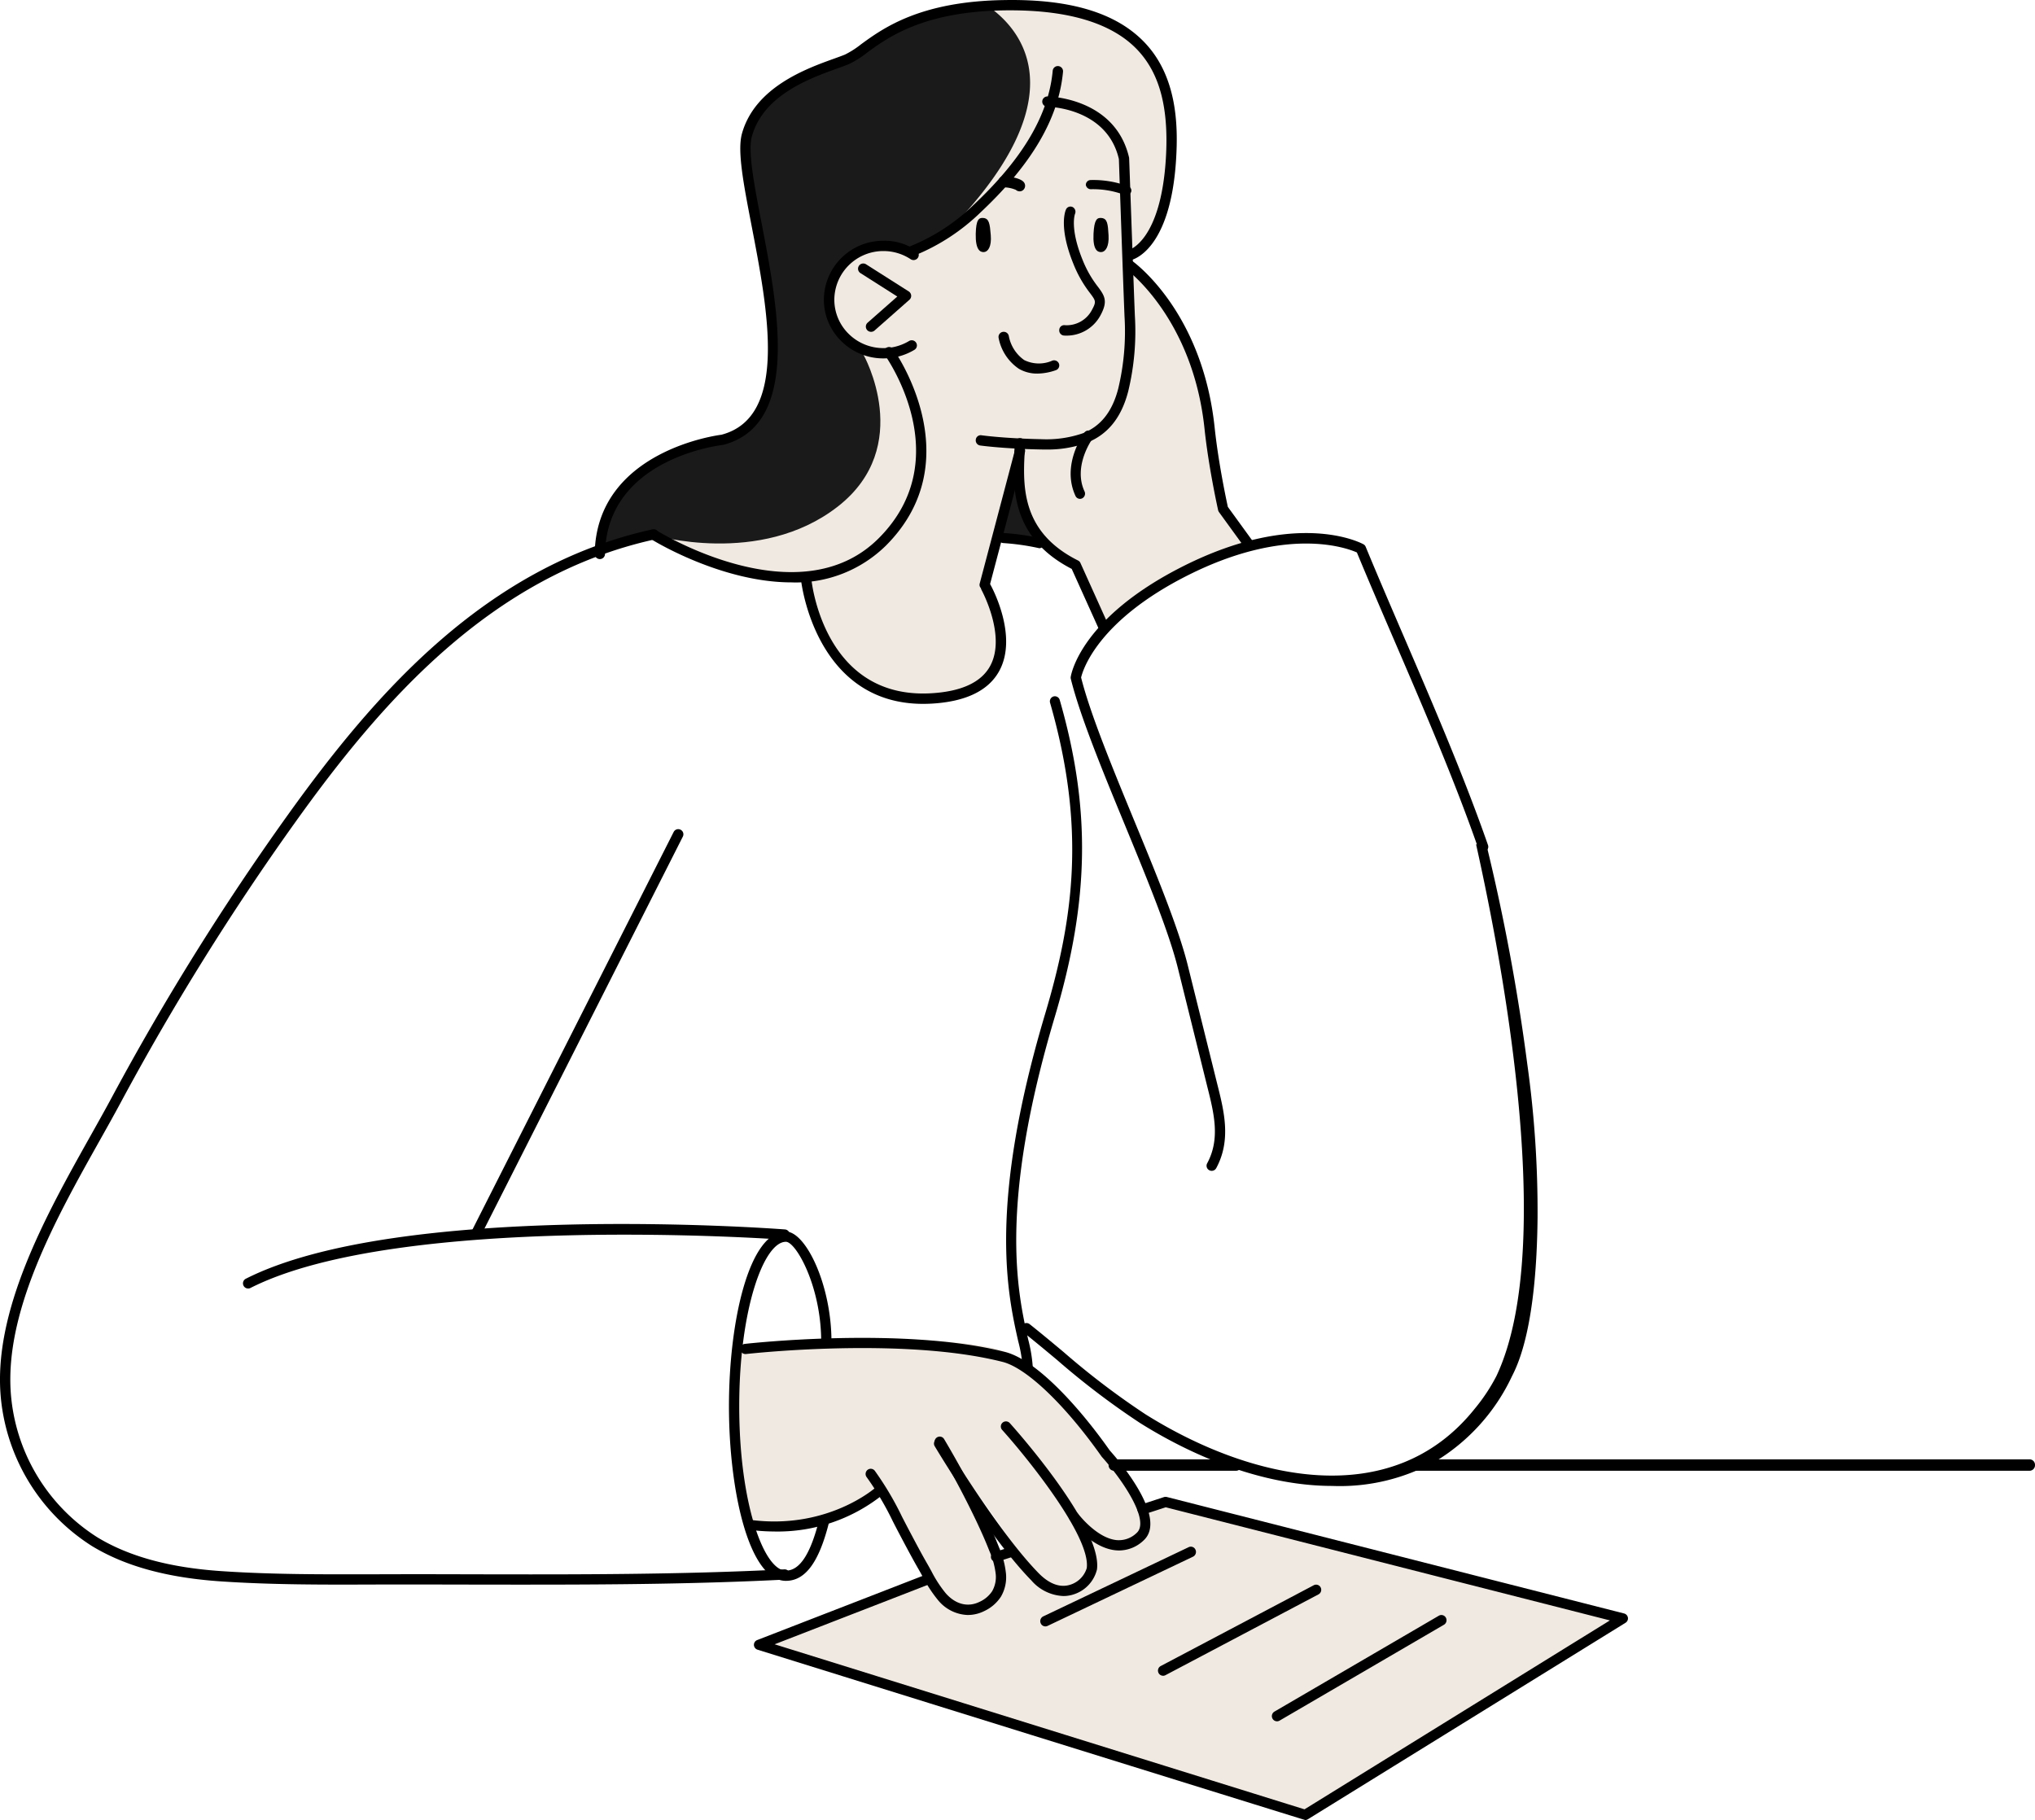 <svg xmlns="http://www.w3.org/2000/svg" xmlns:xlink="http://www.w3.org/1999/xlink" width="335.656" height="300.214" viewBox="0 0 335.656 300.214">
  <defs>
    <clipPath id="clip-path">
      <path id="Clip_83" data-name="Clip 83" d="M-230.212,0H-86.048V53.307H-230.212Z" transform="translate(230.212)" fill="none"/>
    </clipPath>
  </defs>
  <g id="Hero_Illustration" data-name="Hero Illustration" transform="translate(-98.317 0)">
    <path id="Fill_1" data-name="Fill 1" d="M-62.694,41.447s5.582-1.832,6.233-10.875.993-15.459-3.116-21.963S-75.729-.224-85.121.017s-19.994,5.318-23.242,8.758c0,0-10.578,4.179-12.621,6.078s-6.695,4.741-4.562,14.173,3.886,20.583,4.014,27.889-2.44,13.474-7.538,14.645S-148.492,74.54-150,89.643l8.759-1.706s22.315,12.671,33,4.508,8.86-9.041,8.86-9.041l15.918,4.765,6.118.595s16.712-.068,19.2-16.52-4.842-26.78-4.842-26.78Z" transform="translate(347.26 0.253)" fill="#1a1a1a"/>
    <path id="Fill_3" data-name="Fill 3" d="M-43.756,72.413c.406-.083-4.5-5.608-4.5-5.608s-1.788-15.837-4.773-24.48S-63.849,25.857-63.849,25.857l-.966-17.15S-66.085,1.046-77.309,0c0,0-6.755,18.5-22.37,24.163,0,0-10.718-2.645-13.486,6.492s9.656,10.668,9.656,10.668,7.719,11.223,5.323,20.012S-107.939,77.593-117,78.146c0,0,3.971,23.462,21.229,19.778s7.81-18.117,7.81-18.117l6.114-22.92s-1.628,15.705,9.01,19.509l4.412,9.525S-55.057,74.7-43.756,72.413" transform="translate(348.703 17.161)" fill="#f0e9e1"/>
    <path id="Fill_5" data-name="Fill 5" d="M-107.762,1.167A183.658,183.658,0,0,1-80.727.173c12.539.71,17.654,1,22.233,5.3s15.516,17.31,17.539,21.962-1.69,6.737-3.55,6.447-6.582-2.947-6.582-2.947,5.355,9.19-1.051,10.442-9.562-6.279-11.9-9.723-6.728-9.361-6.728-9.361l6.715,16.591s1.555,4.85-3.758,5.536S-77.468,36.7-77.468,36.7l-6.348-11.691a28.172,28.172,0,0,1-21.976,5.809s-3.072-18.5-1.971-29.654" transform="translate(327.804 220.683)" fill="#f0e9e1"/>
    <path id="Fill_7" data-name="Fill 7" d="M-227,23.728-160.1,0l75.256,18.5-52.281,33.479Z" transform="translate(450.562 247.611)" fill="#f0e9e1"/>
    <path id="Fill_9" data-name="Fill 9" d="M-29.328,45.7l.3-4.038s5.563-1.843,6.212-10.932.99-15.539-3.106-22.078S-42.021-.225-51.381.017C-52,.033-52.63.073-53.259.131-53.354.372-33.321,10-56.846,35.718c-12.169,13.306,13.64,15.128,30.518,16.258a29.02,29.02,0,0,0-3-6.276" transform="translate(313.62 0.253)" fill="#f0e9e1"/>
    <path id="Fill_11" data-name="Fill 11" d="M-54.079,34.226c10.657-8.1,8.84-8.976,8.84-8.976l12.721,3.789c-2.826-10.879-6.418-24.665-6.418-24.665L-47.266.02-52.3,0s8.56,15.127-4.254,25.09S-87,29.75-87,29.75s22.264,12.58,32.921,4.476" transform="translate(293.027 58.491)" fill="#f0e9e1"/>
    <path id="Fill_13" data-name="Fill 13" d="M-143.155,10.646a.843.843,0,0,1-.755-.469.853.853,0,0,1,.375-1.142C-118.39-3.712-57.2.7-54.609.9a.846.846,0,0,1,.782.913.846.846,0,0,1-.842.787c-.7-.047-63.379-4.572-88.106,7.959a.827.827,0,0,1-.38.091" transform="translate(282.395 201.896)"/>
    <path id="Fill_15" data-name="Fill 15" d="M-120.533,174.089c-6.509.006-12.958-.019-19.412-.025h-2.877l-3.643.008c-8.275.034-16.831.044-25.183-.524-8.76-.6-15.671-2.491-21.128-5.788a32.635,32.635,0,0,1-15.049-24.129c-1.551-14.489,7.466-30.57,14.713-43.5,1.254-2.235,2.465-4.39,3.57-6.448a427.6,427.6,0,0,1,28.859-46.341c14.3-19.984,32.661-41.238,60.314-47.325a.847.847,0,0,1,1.008.646A.847.847,0,0,1-100,1.676c-27.1,5.965-45.183,26.931-59.3,46.657a425.411,425.411,0,0,0-28.749,46.16c-1.107,2.065-2.322,4.228-3.582,6.473-7.13,12.713-16,28.536-14.5,42.484a30.9,30.9,0,0,0,14.234,22.861c5.228,3.153,11.89,4.967,20.369,5.546,8.3.568,16.821.543,25.068.524l3.648-.008c4.188-.014,8.423,0,12.643.011,16.92.036,34.406.063,51.545-.816a.846.846,0,0,1,.886.8.841.841,0,0,1-.8.89c-13.943.714-28.1.83-41.988.83" transform="translate(306.317 87.298)"/>
    <path id="Fill_17" data-name="Fill 17" d="M-55.15,67.632a.869.869,0,0,1-.382-.088.843.843,0,0,1-.377-1.136L-22.54.471A.842.842,0,0,1-21.4.094a.843.843,0,0,1,.377,1.136L-54.392,67.167a.85.85,0,0,1-.759.465" transform="translate(231.969 136.769)"/>
    <path id="Fill_19" data-name="Fill 19" d="M-20.118,29.432a6.618,6.618,0,0,1-4.938-2.451,21.87,21.87,0,0,1-2.55-3.912c-.214-.388-.429-.774-.649-1.157-1.041-1.811-2.02-3.661-3-5.511l-.242-.457c-.33-.63-.661-1.271-.991-1.914a48.79,48.79,0,0,0-4.344-7.342.868.868,0,0,1,.154-1.2.846.846,0,0,1,1.189.152,50.638,50.638,0,0,1,4.5,7.6c.331.635.655,1.269.986,1.9l.242.457c.969,1.83,1.932,3.663,2.967,5.455.225.39.441.785.66,1.186a20.21,20.21,0,0,0,2.34,3.6c1.624,1.85,3.678,2.36,5.589,1.418a4.921,4.921,0,0,0,2.08-1.761,4.727,4.727,0,0,0,.59-2.733,13.011,13.011,0,0,0-1.052-3.887c-.583-1.493-1.261-3.045-2.13-4.881-1.988-4.18-4.272-8.454-6.794-12.7A.863.863,0,0,1-25.216.125a.837.837,0,0,1,1.162.293c2.544,4.288,4.856,8.606,6.86,12.836.892,1.875,1.586,3.46,2.186,4.992a14.613,14.613,0,0,1,1.161,4.409,6.352,6.352,0,0,1-.83,3.741,6.619,6.619,0,0,1-2.786,2.4,6.039,6.039,0,0,1-2.654.632" transform="translate(278.096 236.965)"/>
    <path id="Fill_21" data-name="Fill 21" d="M-21.665,28.806a7.375,7.375,0,0,1-5.285-2.588C-33.9,19.108-42.517,4.7-42.882,4.087a.843.843,0,0,1,.3-1.157.851.851,0,0,1,1.161.294c.089.148,8.873,14.85,15.689,21.816,1.752,1.79,3.56,2.443,5.235,1.894A4.126,4.126,0,0,0-17.8,24.2c.68-5.227-9.845-18.229-13.958-22.8A.839.839,0,0,1-31.693.215a.853.853,0,0,1,1.2.067c.63.7,15.307,17.076,14.378,24.142a5.738,5.738,0,0,1-3.854,4.114,5.427,5.427,0,0,1-1.7.269" transform="translate(295.368 234.46)"/>
    <path id="Fill_23" data-name="Fill 23" d="M-45.515,35.068c-.192,0-.385-.012-.578-.028-4.05-.392-7.407-4.827-7.545-5.013a.842.842,0,0,1,.17-1.182.84.84,0,0,1,1.184.171c.032.04,3.054,4.026,6.356,4.344a4.213,4.213,0,0,0,3.3-1.189c2.234-2.027-2.345-8.776-5.757-12.554C-54.4,11.075-60.786,4.963-64.738,3.964c-16.527-4.2-42.074-1.326-42.316-1.3A.85.85,0,0,1-108,1.926a.849.849,0,0,1,.744-.934c.263-.03,26.1-2.932,42.931,1.334,5.24,1.328,12.35,9.259,17.254,16.242.952,1.046,9.774,11.049,5.569,14.855a5.875,5.875,0,0,1-4.017,1.645" transform="translate(328.431 220.683)"/>
    <path id="Fill_25" data-name="Fill 25" d="M-31.943,7.515a32.109,32.109,0,0,1-4.327-.3.825.825,0,0,1-.722-.926.84.84,0,0,1,.953-.7c12.8,1.72,20.7-5.3,20.783-5.373a.86.86,0,0,1,1.2.037A.8.8,0,0,1-14.1,1.418a27.779,27.779,0,0,1-17.846,6.1" transform="translate(258.057 245.106)"/>
    <path id="Fill_27" data-name="Fill 27" d="M-84.718,105.832c-10.737,0-22.129-4.378-31.7-10.384a128.7,128.7,0,0,1-13.71-10.421c-1.841-1.536-3.683-3.072-5.553-4.558a.843.843,0,0,1-.132-1.186.845.845,0,0,1,1.191-.135c1.88,1.493,3.728,3.036,5.58,4.582a127.64,127.64,0,0,0,13.527,10.287c17.25,10.818,40.587,16.273,54.318-.935a30.073,30.073,0,0,0,3.563-5.375C-47.124,65.443-57.774,14.432-60.986,0H-59.3a335.469,335.469,0,0,1,6.763,36.281,175.127,175.127,0,0,1,1.691,25.312c-.178,17.745-3.132,24.016-4.227,26.156A32.538,32.538,0,0,1-67.6,101.724a32.4,32.4,0,0,1-17.113,4.108" transform="translate(402.771 139.274)"/>
    <path id="Fill_29" data-name="Fill 29" d="M-86.737,105.205a.834.834,0,0,1-.4-.1.836.836,0,0,1-.343-1.144c2.187-4.042,1.122-8.265-.006-12.736l-4.837-19.49c-1.491-6.015-5.2-15.005-8.781-23.7-3.616-8.767-7.349-17.833-8.868-23.978a.807.807,0,0,1-.016-.325c.061-.394,1.634-9.734,18.527-18.247,18.725-9.433,29.3-3.881,29.748-3.635a.817.817,0,0,1,.375.418c1.982,4.793,4.12,9.764,6.3,14.825C-50.153,28.448-45.1,40.2-41.164,51.468a.838.838,0,0,1-.524,1.075.857.857,0,0,1-1.077-.519c-3.91-11.216-8.957-22.936-13.838-34.271-2.138-4.964-4.236-9.838-6.185-14.547C-64.461,2.458-74.379-1.23-90.7,6.988c-14.882,7.5-17.3,15.656-17.577,16.844,1.513,6.021,5.191,14.935,8.741,23.555,3.612,8.754,7.339,17.806,8.858,23.939l4.838,19.484c1.159,4.588,2.352,9.332-.15,13.953a.84.84,0,0,1-.745.443" transform="translate(384.912 87.924)"/>
    <path id="Fill_31" data-name="Fill 31" d="M-5.3,2.5a39.056,39.056,0,0,0-5.935-.845A.821.821,0,0,1-12,.782.811.811,0,0,1-11.14,0,37.418,37.418,0,0,1-5.065.876a.833.833,0,0,1,.546,1.032.812.812,0,0,1-.78.6" transform="translate(275.014 87.924)"/>
    <path id="Fill_33" data-name="Fill 33" d="M-15.176,19.413a9.815,9.815,0,0,1-6.907-2.8A9.591,9.591,0,0,1-25,9.766,9.777,9.777,0,0,1-15.232.009a9.256,9.256,0,0,1,5.5,1.626.845.845,0,0,1,.241,1.181.865.865,0,0,1-1.193.235,8.12,8.12,0,0,0-4.49-1.344,8.069,8.069,0,0,0-8.1,8.048,7.9,7.9,0,0,0,2.4,5.646,8.1,8.1,0,0,0,5.7,2.314,8.213,8.213,0,0,0,4.216-1.164.855.855,0,0,1,1.181.282A.844.844,0,0,1-10.066,18a9.887,9.887,0,0,1-5.055,1.413Z" transform="translate(259.207 39.705)"/>
    <path id="Fill_35" data-name="Fill 35" d="M-11.848,11.272a.867.867,0,0,1-.647-.288.862.862,0,0,1,.072-1.215l4.9-4.318L-13.6,1.587A.855.855,0,0,1-13.862.4.857.857,0,0,1-12.67.138l7.04,4.476a.873.873,0,0,1,.394.658.853.853,0,0,1-.287.711l-5.75,5.074a.867.867,0,0,1-.575.215" transform="translate(253.843 43.462)"/>
    <path id="Fill_37" data-name="Fill 37" d="M-9.593,6.888a5.95,5.95,0,0,1-3.054-.795A7.935,7.935,0,0,1-15.99.973a.845.845,0,0,1,.706-.964A.854.854,0,0,1-14.3.7a6.24,6.24,0,0,0,2.538,3.96,5.485,5.485,0,0,0,4.647.09.859.859,0,0,1,1.088.516A.834.834,0,0,1-6.55,6.331a9.4,9.4,0,0,1-3.043.558" transform="translate(279.014 54.734)"/>
    <path id="Fill_39" data-name="Fill 39" d="M-11.165,23.8c-.666-.149-.927-.611-.807-1.063L-6.13.626A.836.836,0,0,1-5.1.026a.843.843,0,0,1,.59,1.035l-5.843,22.109a.835.835,0,0,1-.808.627" transform="translate(271.883 73.521)"/>
    <path id="Fill_41" data-name="Fill 41" d="M-2.653.012C-3.386-.07-3.864.225-3.984,2.594c-.136,2.642.641,3.083,1.3,3.04S-1.4,4.757-1.506,2.876-1.693.118-2.653.012" transform="translate(282.669 35.947)"/>
    <path id="Fill_43" data-name="Fill 43" d="M-2.746.007C-3.478-.057-3.945.25-4,2.622c-.057,2.645.728,3.068,1.38,3.009s1.253-.907,1.1-2.785S-1.787.091-2.746.007" transform="translate(263.256 35.947)"/>
    <path id="Fill_45" data-name="Fill 45" d="M-5.347,2.5A.924.924,0,0,1-5.7,2.438a14.608,14.608,0,0,0-5.4-.912A.834.834,0,0,1-12,.806a.8.8,0,0,1,.813-.794A16.312,16.312,0,0,1-4.994,1.058a.72.72,0,0,1,.431,1,.877.877,0,0,1-.784.446" transform="translate(289.417 29.685)"/>
    <path id="Fill_47" data-name="Fill 47" d="M-3.524,2.5a.9.9,0,0,1-.613-.24,5.313,5.313,0,0,0-2.029-.417A.911.911,0,0,1-7,.856.86.86,0,0,1-6.024.01C-3.9.179-3.1.643-2.821,1a.93.93,0,0,1-.13,1.3.885.885,0,0,1-.572.207" transform="translate(270.014 29.059)"/>
    <path id="Fill_51" data-name="Fill 51" d="M-62.52,1.879H-164.153A.9.9,0,0,1-165,.94a.9.9,0,0,1,.847-.94H-62.52a.9.9,0,0,1,.846.94.9.9,0,0,1-.846.939" transform="translate(495.646 240.722)"/>
    <path id="Fill_53" data-name="Fill 53" d="M-13.93,1.879H-34.152A.9.9,0,0,1-35,.94.9.9,0,0,1-34.152,0H-13.93a.9.9,0,0,1,.848.94.9.9,0,0,1-.848.939" transform="translate(316.174 240.722)"/>
    <path id="Fill_57" data-name="Fill 57" d="M-16.442,111.468a.841.841,0,0,1-.835-.836A23.12,23.12,0,0,0-18,106.4c-1.751-7.793-5.015-22.3,4.424-53.962,4.766-15.978,6.729-30.827.83-51.356A.847.847,0,0,1-12.186.031a.833.833,0,0,1,1.03.578C-6,18.521-6.243,33.68-11.985,52.929c-9.309,31.23-6.111,45.452-4.392,53.092a24.258,24.258,0,0,1,.771,4.587.814.814,0,0,1-.835.859" transform="translate(284.266 114.851)"/>
    <path id="Fill_59" data-name="Fill 59" d="M-17.605,57.613C-23.7,57.613-27,42.771-27,28.807S-23.7,0-17.605,0c3.278,0,7.513,8.8,7.513,18.155a.845.845,0,0,1-.847.844.845.845,0,0,1-.847-.844c0-9.165-4.18-16.469-5.82-16.469-3.641,0-7.7,11.137-7.7,27.12s4.06,27.12,7.7,27.12c2.3,0,4.1-2.793,5.517-8.54a.836.836,0,0,1,1.023-.618.845.845,0,0,1,.616,1.02c-1.65,6.7-3.922,9.824-7.156,9.824" transform="translate(245.552 203.149)"/>
    <path id="Fill_61" data-name="Fill 61" d="M-4.46,11.272a.82.82,0,0,1-.743-.486C-7.585,5.646-3.883.547-3.727.334A.808.808,0,0,1-2.568.176a.881.881,0,0,1,.156,1.2c-.032.045-3.239,4.483-1.3,8.661A.871.871,0,0,1-4.1,11.187a.8.8,0,0,1-.361.085" transform="translate(280.912 71.016)"/>
    <path id="Fill_63" data-name="Fill 63" d="M-13.549,47.593a.839.839,0,0,1-.679-.346L-18.3,41.636a.933.933,0,0,1-.142-.314c-.017-.069-1.577-7.062-2.244-13.436C-22.616,9.585-33.532,1.623-33.641,1.543A.856.856,0,0,1-33.849.36.836.836,0,0,1-32.678.154C-32.2.491-21.028,8.6-19.013,27.706c.6,5.722,1.932,11.966,2.174,13.068l3.969,5.468a.859.859,0,0,1-.18,1.188.84.84,0,0,1-.5.163" transform="translate(317.679 42.836)"/>
    <path id="Fill_65" data-name="Fill 65" d="M-10.2,31.937a.849.849,0,0,1-.782-.5l-4.45-9.864c-10.342-5.34-9.794-14.035-9.4-20.394L-24.8.8a.853.853,0,0,1,.854-.8A.861.861,0,0,1-23.1.906l-.022.378c-.4,6.271-.887,14.079,8.728,18.9a.824.824,0,0,1,.4.411L-9.42,30.734a.852.852,0,0,1-.43,1.129.819.819,0,0,1-.353.075" transform="translate(290.519 72.268)"/>
    <path id="Fill_67" data-name="Fill 67" d="M-10.865,21.292a3.9,3.9,0,0,1-.4-.017.848.848,0,0,1-.736-.93.81.81,0,0,1,.892-.775A4.7,4.7,0,0,0-6.64,17.111c.774-1.423.672-1.553-.273-2.818a19.707,19.707,0,0,1-2.73-4.778C-12.1,3.5-11.025.78-10.892.491A.806.806,0,0,1-9.8.082a.878.878,0,0,1,.4,1.125c-.021.05-.887,2.371,1.265,7.637a17.984,17.984,0,0,0,2.516,4.393c1.132,1.512,1.667,2.406.412,4.719a6.335,6.335,0,0,1-5.657,3.336" transform="translate(285.033 34.069)"/>
    <path id="Fill_69" data-name="Fill 69" d="M-40.146,31.311a.85.85,0,0,1-.795-.533.833.833,0,0,1,.483-1.088A32.251,32.251,0,0,0-30.084,22.9C-21.969,15.272-17.7,8.034-17.031.764A.849.849,0,0,1-16.18,0a.859.859,0,0,1,.851.916c-.706,7.692-5.15,15.277-13.576,23.193a33.938,33.938,0,0,1-10.929,7.145.837.837,0,0,1-.312.057" transform="translate(288.984 10.898)"/>
    <path id="Fill_71" data-name="Fill 71" d="M-49.519,38.826c-11.643,0-22.917-6.972-23.082-7.075a.858.858,0,0,1-.27-1.177.845.845,0,0,1,1.163-.272c.232.147,23.386,14.44,36.572,1.233C-21.982,18.356-34,1.528-34.116,1.36A.863.863,0,0,1-33.934.165a.845.845,0,0,1,1.185.183c.133.181,12.983,18.191-1.2,32.4a21.2,21.2,0,0,1-15.574,6.08" transform="translate(278.401 57.239)"/>
    <g id="Group_75" data-name="Group 75" transform="translate(196.405 0)">
      <path id="Fill_73" data-name="Fill 73" d="M-152.46,92.221a.855.855,0,0,1-.849-.864c.281-17.129,20.689-19.621,20.892-19.644,11.081-2.893,7.693-20.452,4.972-34.559-1.324-6.864-2.367-12.287-1.567-15.137,2.147-7.649,10.618-10.7,15.17-12.337.706-.254,1.325-.476,1.816-.678a14.765,14.765,0,0,0,2.655-1.7c3.653-2.658,9.762-7.107,23.7-7.291,10.9-.187,18.465,2.155,23.09,7.023,5.358,5.638,5.518,13.69,5.17,19.256-.938,15.134-7.207,16.571-7.477,16.623a.845.845,0,0,1-1-.664.856.856,0,0,1,.651-1c.116-.03,5.291-1.5,6.137-15.064.513-8.343-.983-14.052-4.708-17.982-4.1-4.312-11.141-6.5-20.948-6.5-.3,0-.6,0-.893.005-13.394.177-19.233,4.427-22.72,6.967a15.425,15.425,0,0,1-3.013,1.9c-.508.21-1.148.443-1.887.708-4.558,1.641-12.2,4.391-14.106,11.194-.695,2.462.371,7.974,1.6,14.357,2.7,14.024,6.412,33.231-6.33,36.546-.9.11-19.248,2.379-19.5,18.007a.851.851,0,0,1-.849.835" transform="translate(153.309 0)"/>
    </g>
    <path id="Fill_76" data-name="Fill 76" d="M-31.211,58.234c-2.879-.047-7.1-.271-10.048-.655a.852.852,0,0,1-.733-.953.813.813,0,0,1,.957-.732c2.879.378,7.024.594,9.858.643a18.463,18.463,0,0,0,6.83-.972c2.962-1.155,4.88-3.576,5.858-7.4a40.492,40.492,0,0,0,1.028-11.914c-.279-6.943-.928-25.919-.928-25.919C-20.352,1.82-30.077,1.7-30.172,1.7a.854.854,0,0,1-.856-.851A.855.855,0,0,1-30.172,0c.111,0,11.186.141,13.471,10.119.022.16.672,19.125.95,26.068a42.26,42.26,0,0,1-1.084,12.4c-1.123,4.391-3.379,7.189-6.891,8.558a18.976,18.976,0,0,1-6.836,1.093C-30.789,58.239-31.006,58.239-31.211,58.234Z" transform="translate(301.256 15.908)"/>
    <path id="Fill_78" data-name="Fill 78" d="M-54,.94A.858.858,0,0,1-53.234,0,.809.809,0,0,1-52.3.765c.084.789,2.155,18.817,18.419,18.817.438,0,.884-.011,1.338-.039,4.97-.289,8.235-1.792,9.712-4.473C-20.1,10.117-24.2,2.58-24.238,2.5A.852.852,0,0,1-23.9,1.343a.851.851,0,0,1,1.155.333c.189.343,4.6,8.432,1.416,14.213-1.776,3.23-5.514,5.034-11.1,5.36q-.733.041-1.433.042C-51.69,21.292-53.972,1.151-54,.94Z" transform="translate(284.45 94.812)"/>
    <path id="Fill_80" data-name="Fill 80" d="M-6.958,1.94A.821.821,0,0,1-6.418.9L-3.727.04A.85.85,0,0,1-2.658.567.819.819,0,0,1-3.2,1.606l-2.691.858a.894.894,0,0,1-.265.04A.844.844,0,0,1-6.958,1.94Z" transform="translate(268.761 255.125)"/>
    <g id="Group_84" data-name="Group 84" transform="translate(222.672 246.906)">
      <path id="Clip_83-2" data-name="Clip 83" d="M-230.212,0H-86.048V53.307H-230.212Z" transform="translate(230.212 0)" fill="none"/>
      <g id="Group_84-2" data-name="Group 84" transform="translate(0 0)" clip-path="url(#clip-path)">
        <path id="Fill_82" data-name="Fill 82" d="M-139.288,53.308c-.254-.039-90.326-28.095-90.326-28.095a.855.855,0,0,1-.6-.778.844.844,0,0,1,.541-.812l27.857-10.806a.841.841,0,0,1,1.1.477.841.841,0,0,1-.48,1.093L-226.8,24.321l87.4,27.224,50.373-31.163L-162.289,1.721l-3.554,1.158a.85.85,0,0,1-1.071-.538.845.845,0,0,1,.541-1.064l3.791-1.236a.89.89,0,0,1,.475-.016l75.422,19.213a.854.854,0,0,1,.629.688.849.849,0,0,1-.392.846l-52.392,32.41a.837.837,0,0,1-.448.126" transform="translate(230.212 0)"/>
      </g>
    </g>
    <path id="Fill_85" data-name="Fill 85" d="M-40.159,13.151a.837.837,0,0,1-.761-.5.871.871,0,0,1,.4-1.148L-16.522.08A.833.833,0,0,1-15.4.5a.871.871,0,0,1-.4,1.147L-39.8,13.071a.824.824,0,0,1-.356.079" transform="translate(310.902 255.125)"/>
    <path id="Fill_87" data-name="Fill 87" d="M-42.154,15.029a.839.839,0,0,1-.749-.454.853.853,0,0,1,.358-1.15L-17.31.1a.841.841,0,0,1,1.141.358.853.853,0,0,1-.358,1.149L-41.763,14.933a.823.823,0,0,1-.391.1" transform="translate(332.315 261.388)"/>
    <path id="Fill_89" data-name="Fill 89" d="M-45.154,17.534a.842.842,0,0,1-.734-.43.863.863,0,0,1,.309-1.169L-18.464.118a.836.836,0,0,1,1.158.316.865.865,0,0,1-.309,1.17L-44.73,17.42a.831.831,0,0,1-.424.115" transform="translate(354.102 266.397)"/>
  </g>
</svg>
